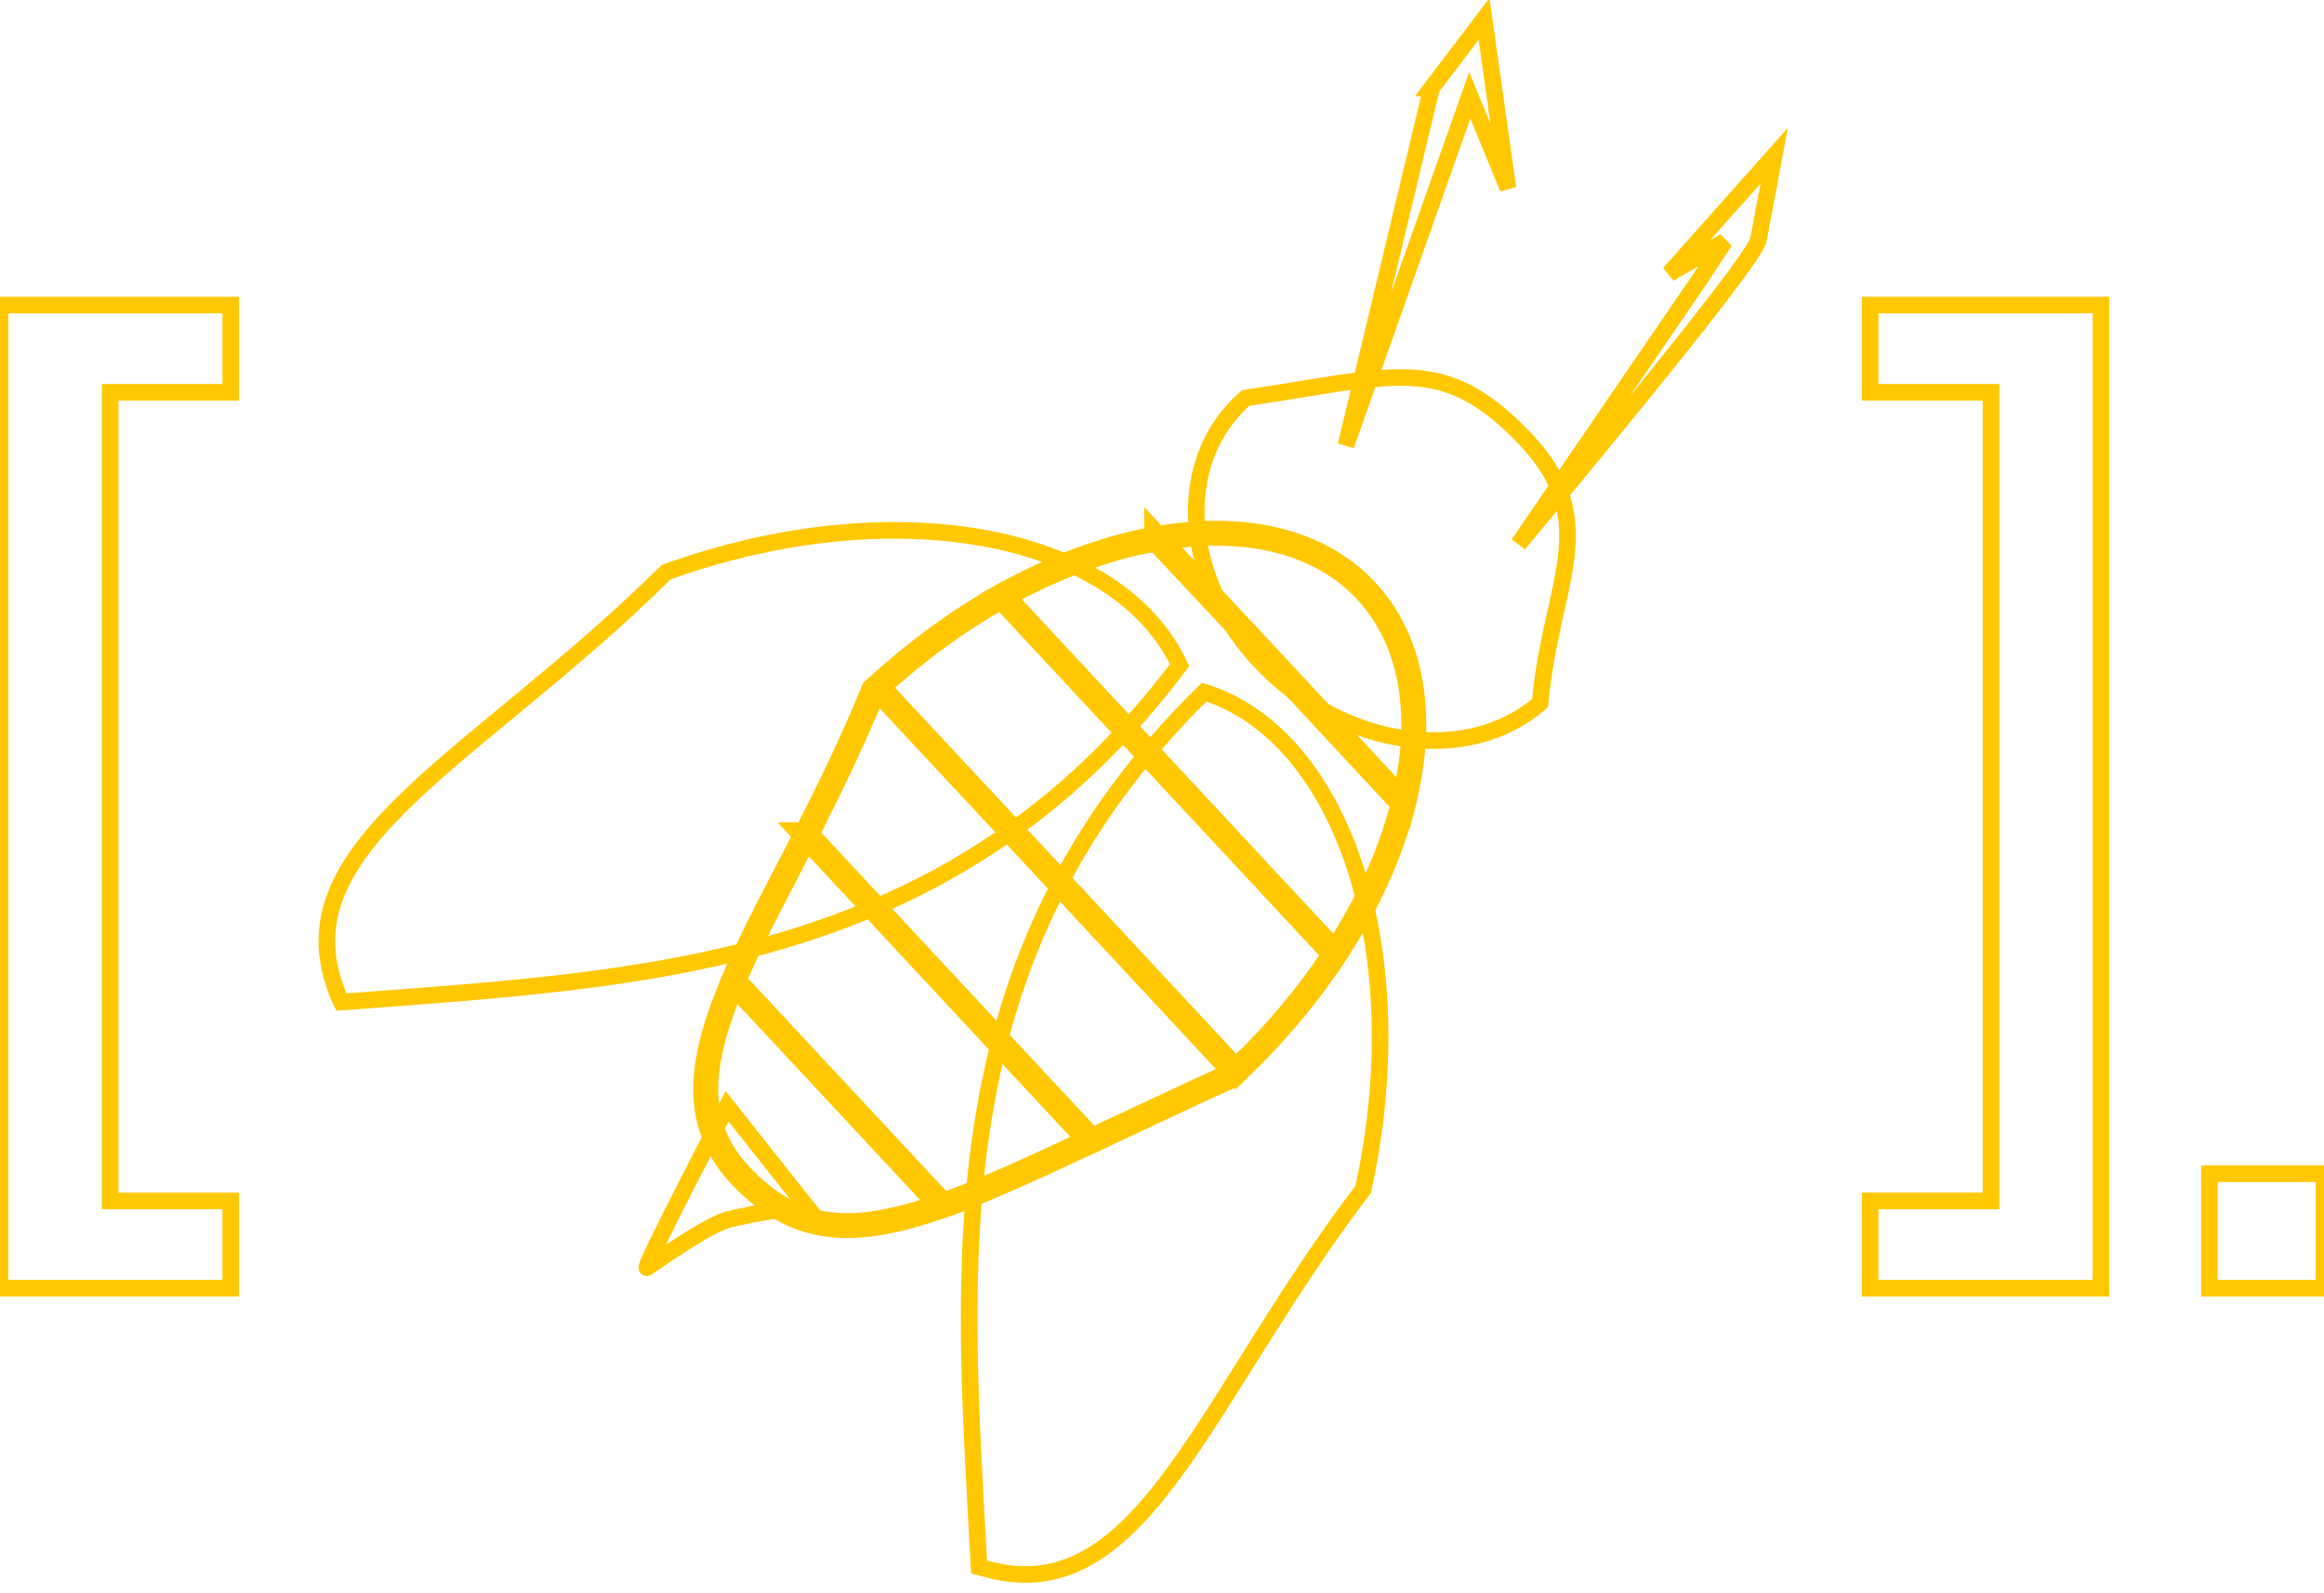 <?xml version="1.0" encoding="UTF-8"?>
<!DOCTYPE svg PUBLIC "-//W3C//DTD SVG 1.1//EN" "http://www.w3.org/Graphics/SVG/1.1/DTD/svg11.dtd">
<!-- Creator: CorelDRAW X8 -->
<svg xmlns="http://www.w3.org/2000/svg" xml:space="preserve" width="70mm" height="48mm" version="1.1" style="shape-rendering:geometricPrecision; text-rendering:geometricPrecision; image-rendering:optimizeQuality; fill-rule:evenodd; clip-rule:evenodd"
viewBox="0 0 7000 4800"
 xmlns:xlink="http://www.w3.org/1999/xlink">
 <defs>
  <style type="text/css">
   <![CDATA[
    .str0 {stroke:rgba(255,200,0,1);stroke-width:75}
    .str1 {stroke:rgba(255,200,0,1);stroke-width:50}
    .fil0 {fill:none}
    .fil1 {fill:none;fill-rule:nonzero}
   ]]>
  </style>
 </defs>
 <g id="Layer_x0020_1">
  <g id="_1483613456784">
   <path class="fil0 str0" d="M3484 1623c130,138 259,277 388,415l355 382c64,-253 32,-485 -112,-640 -144,-154 -373,-203 -631,-157z"/>
   <path class="fil0 str0" d="M3484 1623c130,138 259,277 388,415l355 382c-37,148 -106,303 -206,454l-486 -522c-173,-185 -345,-370 -518,-556 158,-88 317,-147 467,-173z"/>
   <path class="fil0 str0" d="M2642 2070l556 596 524 563c118,-112 219,-232 299,-355l-486 -522c-173,-185 -345,-370 -518,-556 -128,72 -255,164 -375,274z"/>
   <path class="fil0 str0" d="M2839 3632l-315 -338 -315 -338c-100,235 -128,425 19,583 168,179 338,189 611,93z"/>
   <path class="fil0 str0" d="M2428 2515l433 465 426 457c-177,83 -323,150 -448,195l-315 -338 -315 -338c56,-132 135,-278 219,-441z"/>
   <path class="fil0 str0" d="M2428 2515l433 465 426 457c125,-58 265,-125 425,-198 3,-4 7,-7 10,-10l-524 -563 -556 -596c-4,3 -7,7 -11,10 -64,157 -135,302 -203,435z"/>
  </g>
  <path class="fil1 str1" d="M695 3881l-695 0 0 -2962 695 0 0 263 -363 0 0 2436 363 0 0 263z"/>
  <path id="1" class="fil1 str1" d="M6328 3881l-695 0 0 -263 364 0 0 -2436 -364 0 0 -263 695 0 0 2962z"/>
  <path class="fil0 str1" d="M2190 3333c0,0 -260,499 -241,486 19,-12 178,-127 245,-145 68,-18 233,-42 233,-42l-237 -299z"/>
  <path class="fil0 str1" d="M3803 2000c-245,-254 -268,-612 -51,-801 449,-66 592,-136 837,118 245,253 81,440 50,801 -217,189 -591,136 -836,-118z"/>
  <path class="fil0 str1" d="M4312 265c-14,58 -258,1077 -258,1077l373 -1055 115 280 -72 -510 -158 208z"/>
  <path class="fil0 str1" d="M5297 720c0,57 -723,919 -723,919l550 -804 71 -108 -167 97 316 -355 -47 251z"/>
  <path class="fil0 str1" d="M1028 3019c-7,-14 -13,-29 -18,-45 -157,-434 438,-696 996,-1250 683,-247 1360,-120 1547,280 -688,914 -1612,945 -2525,1015z"/>
  <path class="fil0 str1" d="M2949 4721c15,4 31,8 47,12 451,99 634,-525 1110,-1150 156,-710 -58,-1365 -479,-1498 -816,801 -727,1721 -678,2636z"/>
  <rect class="fil0 str1" x="6655" y="3536" width="345" height="345"/>
 </g>
</svg>
